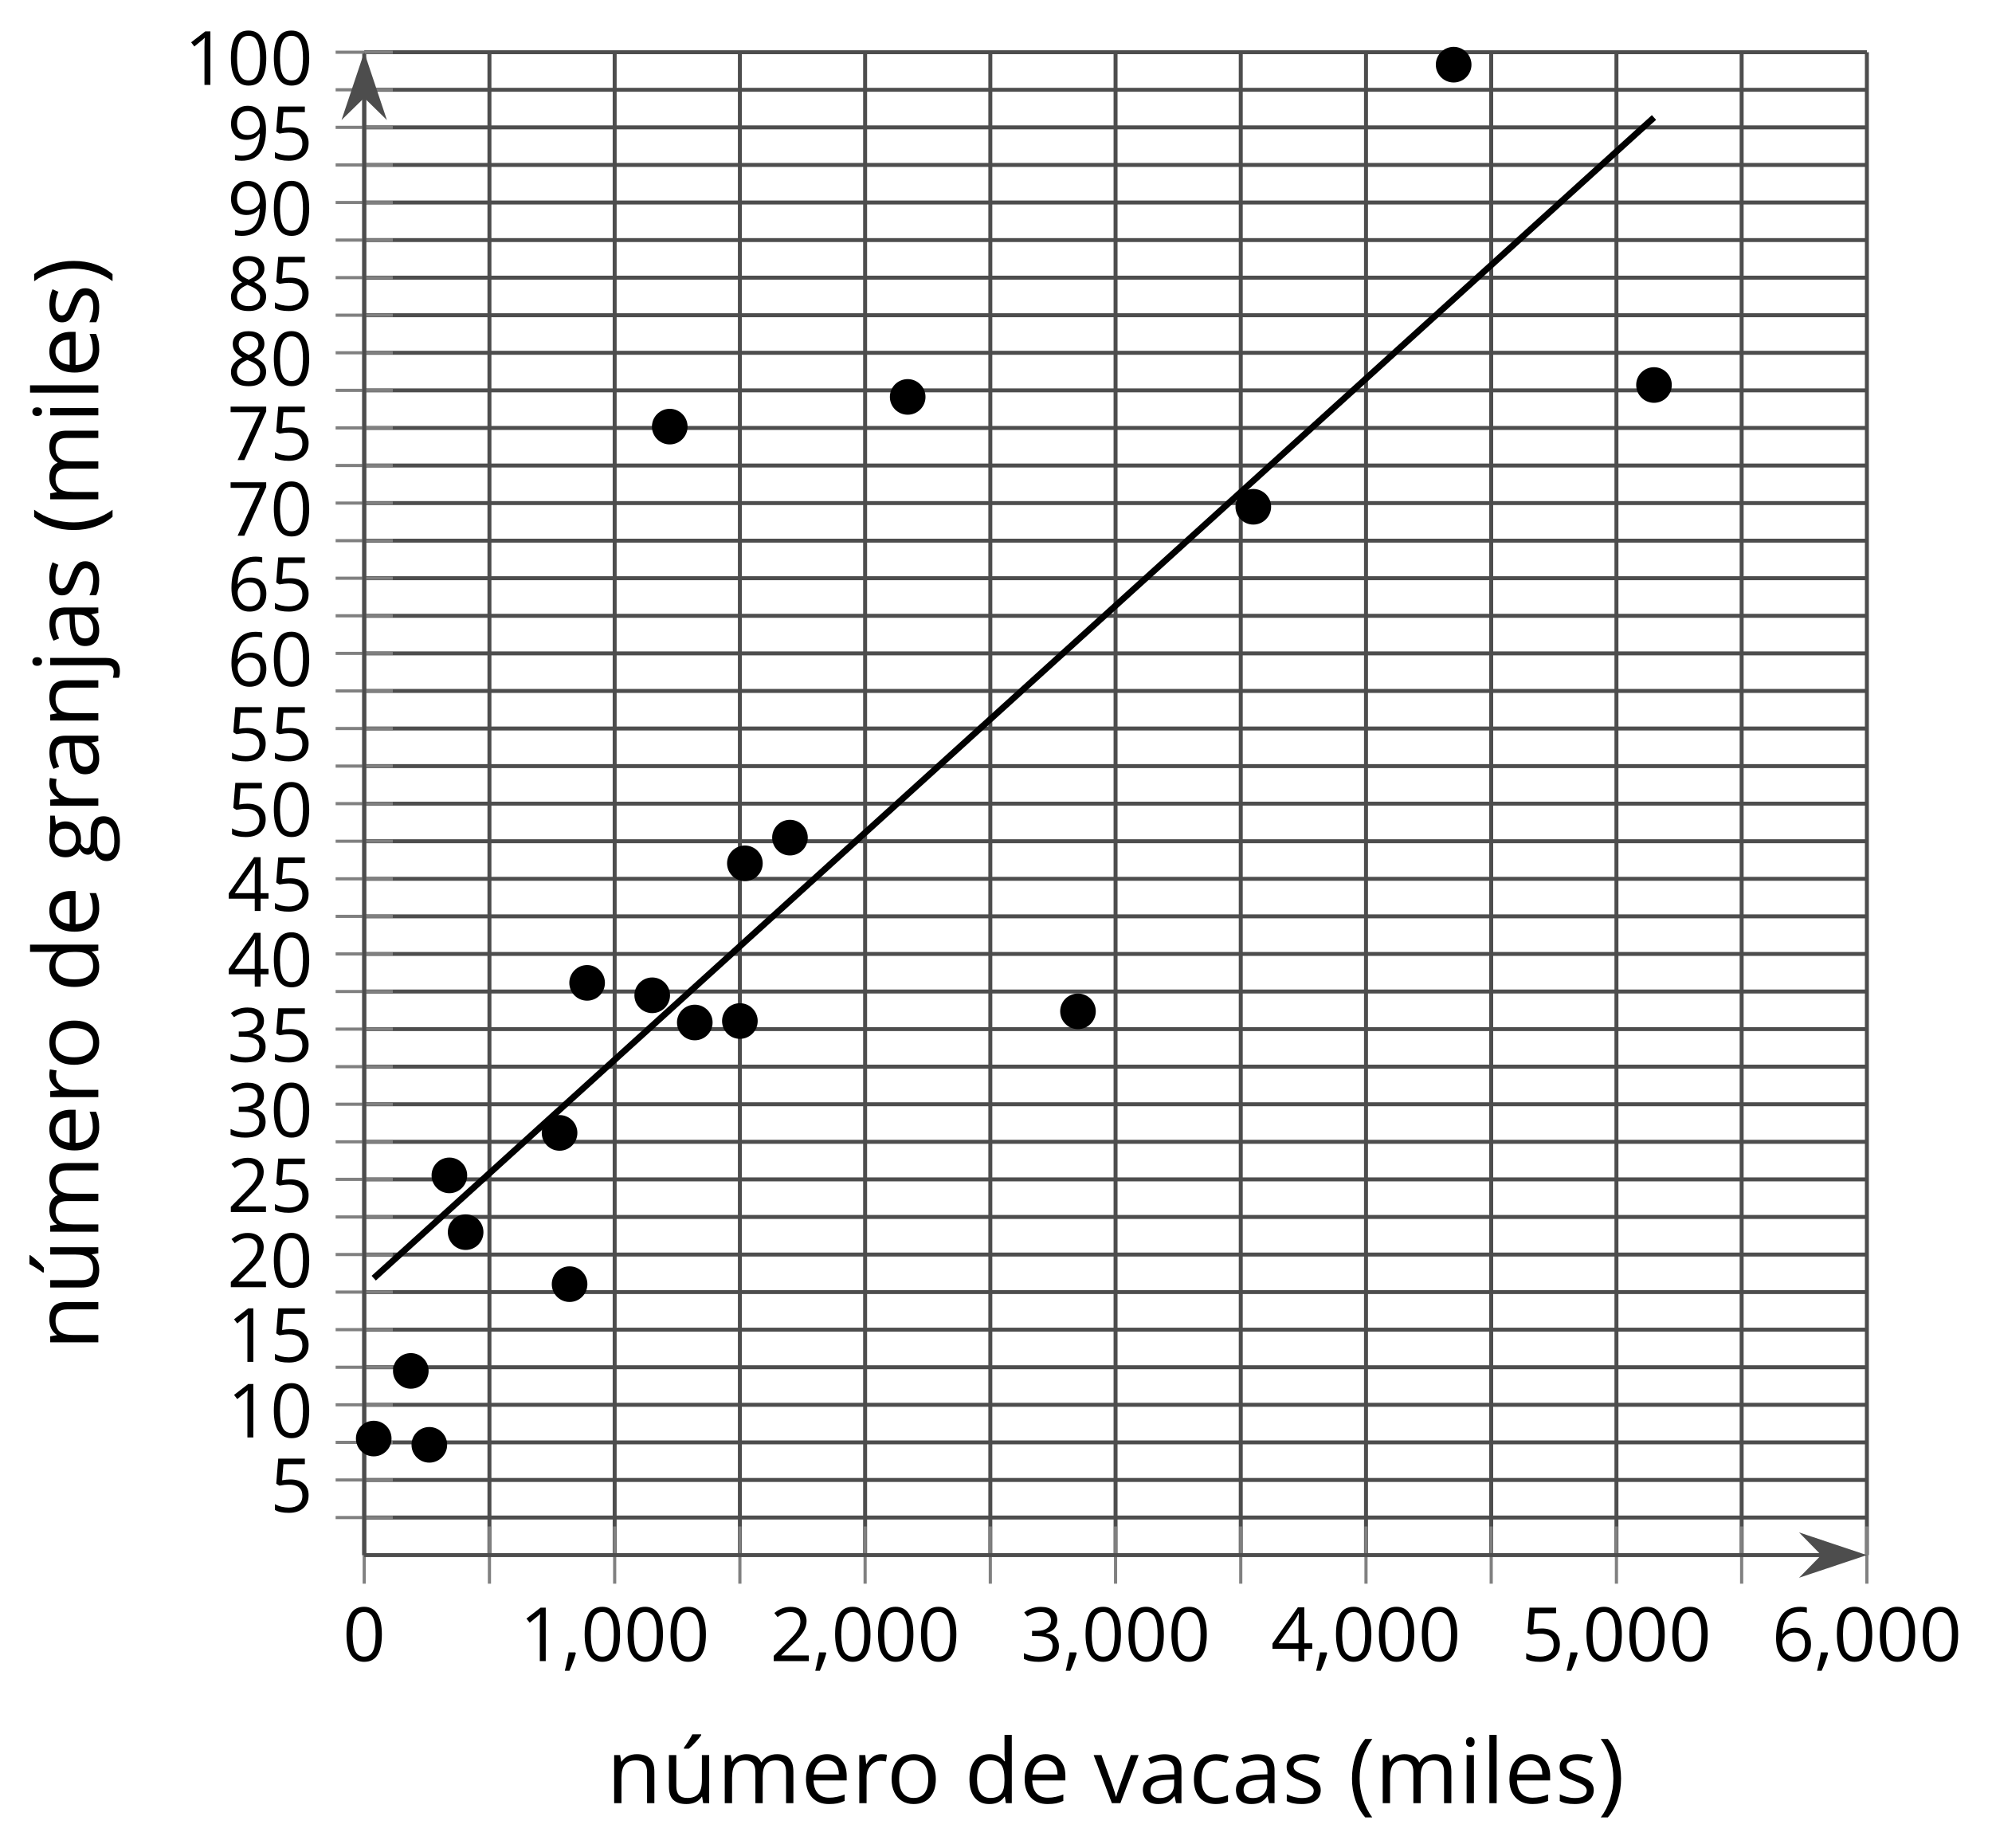 <?xml version='1.0' encoding='UTF-8'?>
<!-- This file was generated by dvisvgm 2.1.3 -->
<svg height='232.593pt' version='1.1' viewBox='-72 -72 250.766 232.593' width='250.766pt' xmlns='http://www.w3.org/2000/svg' xmlns:xlink='http://www.w3.org/1999/xlink'>
<defs>
<path d='M0.378 -2.583C0.378 -1.782 0.497 -1.031 0.732 -0.336S1.312 0.971 1.763 1.492H2.5C2.072 0.912 1.745 0.272 1.519 -0.433S1.179 -1.855 1.179 -2.592C1.179 -3.343 1.289 -4.07 1.51 -4.779C1.736 -5.488 2.067 -6.137 2.509 -6.731H1.763C1.317 -6.197 0.971 -5.576 0.737 -4.866C0.497 -4.157 0.378 -3.398 0.378 -2.583Z' id='g4-8'/>
<path d='M2.413 -2.583C2.413 -3.389 2.293 -4.148 2.058 -4.862C1.823 -5.571 1.478 -6.192 1.027 -6.731H0.281C0.723 -6.137 1.054 -5.488 1.28 -4.779C1.501 -4.07 1.611 -3.343 1.611 -2.592C1.611 -1.855 1.496 -1.133 1.271 -0.433C1.045 0.272 0.718 0.916 0.29 1.492H1.027C1.473 0.976 1.819 0.368 2.053 -0.327C2.293 -1.022 2.413 -1.777 2.413 -2.583Z' id='g4-9'/>
<path d='M1.611 -1.096H0.773C0.732 -0.815 0.663 -0.437 0.562 0.032C0.465 0.502 0.373 0.898 0.29 1.215H0.866C1.027 0.866 1.183 0.488 1.335 0.083C1.487 -0.327 1.602 -0.681 1.68 -0.99L1.611 -1.096Z' id='g4-12'/>
<path d='M4.922 -3.375C4.922 -4.498 4.733 -5.355 4.355 -5.948C3.973 -6.542 3.421 -6.837 2.689 -6.837C1.938 -6.837 1.381 -6.552 1.018 -5.985S0.47 -4.549 0.47 -3.375C0.47 -2.238 0.658 -1.377 1.036 -0.792C1.413 -0.203 1.966 0.092 2.689 0.092C3.444 0.092 4.006 -0.193 4.374 -0.769C4.738 -1.344 4.922 -2.21 4.922 -3.375ZM1.243 -3.375C1.243 -4.355 1.358 -5.064 1.588 -5.506C1.819 -5.953 2.187 -6.174 2.689 -6.174C3.2 -6.174 3.568 -5.948 3.794 -5.497C4.024 -5.051 4.139 -4.342 4.139 -3.375S4.024 -1.699 3.794 -1.243C3.568 -0.792 3.2 -0.566 2.689 -0.566C2.187 -0.566 1.819 -0.792 1.588 -1.234C1.358 -1.685 1.243 -2.394 1.243 -3.375Z' id='g4-16'/>
<path d='M3.292 0V-6.731H2.647L0.866 -5.355L1.271 -4.83C1.92 -5.359 2.288 -5.658 2.366 -5.727S2.518 -5.866 2.583 -5.93C2.56 -5.576 2.546 -5.198 2.546 -4.797V0H3.292Z' id='g4-17'/>
<path d='M4.885 0V-0.709H1.423V-0.746L2.896 -2.187C3.554 -2.827 4.001 -3.352 4.24 -3.771S4.599 -4.609 4.599 -5.037C4.599 -5.585 4.42 -6.018 4.061 -6.344C3.702 -6.667 3.204 -6.828 2.574 -6.828C1.842 -6.828 1.169 -6.57 0.548 -6.054L0.953 -5.534C1.262 -5.778 1.538 -5.944 1.786 -6.036C2.04 -6.128 2.302 -6.174 2.583 -6.174C2.97 -6.174 3.273 -6.068 3.49 -5.856C3.706 -5.649 3.817 -5.364 3.817 -5.005C3.817 -4.751 3.775 -4.512 3.688 -4.291S3.471 -3.844 3.301 -3.61S2.772 -2.988 2.233 -2.44L0.46 -0.658V0H4.885Z' id='g4-18'/>
<path d='M4.632 -5.147C4.632 -5.668 4.452 -6.077 4.088 -6.381C3.725 -6.676 3.218 -6.828 2.564 -6.828C2.164 -6.828 1.786 -6.768 1.427 -6.639C1.064 -6.519 0.746 -6.344 0.47 -6.128L0.856 -5.612C1.192 -5.829 1.487 -5.976 1.75 -6.054S2.288 -6.174 2.583 -6.174C2.97 -6.174 3.278 -6.082 3.499 -5.893C3.729 -5.704 3.84 -5.447 3.84 -5.12C3.84 -4.71 3.688 -4.388 3.379 -4.153C3.071 -3.923 2.657 -3.808 2.132 -3.808H1.459V-3.149H2.122C3.407 -3.149 4.047 -2.739 4.047 -1.925C4.047 -1.013 3.467 -0.557 2.302 -0.557C2.007 -0.557 1.694 -0.594 1.363 -0.672C1.036 -0.746 0.723 -0.856 0.433 -0.999V-0.272C0.714 -0.138 0.999 -0.041 1.298 0.009C1.593 0.064 1.92 0.092 2.274 0.092C3.094 0.092 3.725 -0.083 4.171 -0.424C4.618 -0.769 4.839 -1.266 4.839 -1.906C4.839 -2.353 4.71 -2.716 4.448 -2.993S3.785 -3.439 3.246 -3.508V-3.545C3.688 -3.637 4.029 -3.821 4.273 -4.093C4.512 -4.365 4.632 -4.719 4.632 -5.147Z' id='g4-19'/>
<path d='M5.203 -1.547V-2.242H4.204V-6.768H3.393L0.198 -2.215V-1.547H3.471V0H4.204V-1.547H5.203ZM3.471 -2.242H0.962L3.066 -5.235C3.195 -5.428 3.333 -5.672 3.481 -5.967H3.518C3.485 -5.414 3.471 -4.917 3.471 -4.48V-2.242Z' id='g4-20'/>
<path d='M2.564 -4.111C2.215 -4.111 1.865 -4.075 1.51 -4.006L1.68 -6.027H4.374V-6.731H1.027L0.773 -3.582L1.169 -3.329C1.657 -3.416 2.049 -3.462 2.339 -3.462C3.49 -3.462 4.065 -2.993 4.065 -2.053C4.065 -1.57 3.913 -1.202 3.619 -0.948C3.315 -0.695 2.896 -0.566 2.357 -0.566C2.049 -0.566 1.731 -0.608 1.413 -0.681C1.096 -0.764 0.829 -0.87 0.612 -1.008V-0.272C1.013 -0.028 1.588 0.092 2.348 0.092C3.126 0.092 3.739 -0.106 4.18 -0.502C4.627 -0.898 4.848 -1.446 4.848 -2.141C4.848 -2.753 4.646 -3.232 4.236 -3.582C3.831 -3.936 3.273 -4.111 2.564 -4.111Z' id='g4-21'/>
<path d='M0.539 -2.878C0.539 -1.943 0.741 -1.215 1.151 -0.691C1.561 -0.17 2.113 0.092 2.808 0.092C3.458 0.092 3.978 -0.11 4.355 -0.506C4.742 -0.912 4.931 -1.459 4.931 -2.159C4.931 -2.785 4.756 -3.283 4.411 -3.646C4.061 -4.01 3.582 -4.194 2.979 -4.194C2.247 -4.194 1.713 -3.932 1.377 -3.402H1.321C1.358 -4.365 1.565 -5.074 1.948 -5.525C2.33 -5.971 2.878 -6.197 3.6 -6.197C3.904 -6.197 4.176 -6.16 4.411 -6.082V-6.74C4.213 -6.8 3.936 -6.828 3.591 -6.828C2.583 -6.828 1.823 -6.501 1.308 -5.847C0.797 -5.189 0.539 -4.199 0.539 -2.878ZM2.799 -0.557C2.509 -0.557 2.251 -0.635 2.026 -0.797C1.805 -0.958 1.63 -1.174 1.506 -1.446S1.321 -2.012 1.321 -2.33C1.321 -2.546 1.39 -2.753 1.529 -2.951C1.662 -3.149 1.846 -3.306 2.076 -3.421S2.56 -3.591 2.836 -3.591C3.283 -3.591 3.614 -3.462 3.84 -3.209S4.176 -2.606 4.176 -2.159C4.176 -1.639 4.056 -1.243 3.812 -0.967C3.573 -0.695 3.237 -0.557 2.799 -0.557Z' id='g4-22'/>
<path d='M1.312 0H2.159L4.913 -6.119V-6.731H0.433V-6.027H4.102L1.312 0Z' id='g4-23'/>
<path d='M2.689 -6.828C2.086 -6.828 1.602 -6.685 1.243 -6.39C0.879 -6.105 0.7 -5.714 0.7 -5.226C0.7 -4.88 0.792 -4.572 0.976 -4.291C1.16 -4.015 1.464 -3.757 1.888 -3.518C0.948 -3.089 0.479 -2.486 0.479 -1.717C0.479 -1.142 0.672 -0.695 1.059 -0.378C1.446 -0.064 1.998 0.092 2.716 0.092C3.393 0.092 3.927 -0.074 4.319 -0.405C4.71 -0.741 4.903 -1.188 4.903 -1.745C4.903 -2.122 4.788 -2.454 4.558 -2.744C4.328 -3.029 3.941 -3.301 3.393 -3.564C3.844 -3.789 4.171 -4.038 4.378 -4.309S4.687 -4.885 4.687 -5.216C4.687 -5.718 4.507 -6.114 4.148 -6.4S3.301 -6.828 2.689 -6.828ZM1.234 -1.699C1.234 -2.03 1.335 -2.316 1.542 -2.551C1.75 -2.79 2.081 -3.006 2.537 -3.204C3.131 -2.988 3.55 -2.762 3.789 -2.532C4.029 -2.297 4.148 -2.035 4.148 -1.736C4.148 -1.363 4.019 -1.068 3.766 -0.852S3.154 -0.529 2.698 -0.529C2.233 -0.529 1.874 -0.631 1.621 -0.838C1.363 -1.045 1.234 -1.331 1.234 -1.699ZM2.68 -6.206C3.071 -6.206 3.375 -6.114 3.6 -5.93C3.821 -5.75 3.932 -5.502 3.932 -5.193C3.932 -4.913 3.84 -4.664 3.656 -4.452C3.476 -4.24 3.163 -4.042 2.726 -3.858C2.238 -4.061 1.901 -4.263 1.722 -4.466S1.45 -4.913 1.45 -5.193C1.45 -5.502 1.561 -5.746 1.777 -5.93S2.297 -6.206 2.68 -6.206Z' id='g4-24'/>
<path d='M4.885 -3.858C4.885 -4.471 4.793 -5 4.609 -5.451C4.425 -5.898 4.162 -6.243 3.821 -6.473C3.476 -6.713 3.076 -6.828 2.62 -6.828C1.98 -6.828 1.469 -6.625 1.077 -6.22C0.681 -5.815 0.488 -5.262 0.488 -4.563C0.488 -3.923 0.663 -3.425 1.013 -3.071S1.837 -2.537 2.431 -2.537C2.781 -2.537 3.094 -2.606 3.375 -2.735C3.656 -2.873 3.877 -3.066 4.047 -3.32H4.102C4.07 -2.376 3.863 -1.68 3.49 -1.225C3.112 -0.764 2.555 -0.539 1.819 -0.539C1.506 -0.539 1.225 -0.58 0.981 -0.658V0C1.188 0.06 1.473 0.092 1.828 0.092C3.867 0.092 4.885 -1.225 4.885 -3.858ZM2.62 -6.174C2.91 -6.174 3.168 -6.096 3.398 -5.939C3.619 -5.783 3.798 -5.566 3.923 -5.295S4.111 -4.724 4.111 -4.401C4.111 -4.185 4.042 -3.983 3.909 -3.785S3.591 -3.435 3.352 -3.32C3.122 -3.204 2.864 -3.149 2.583 -3.149C2.132 -3.149 1.796 -3.278 1.575 -3.527C1.354 -3.785 1.243 -4.13 1.243 -4.572C1.243 -5.074 1.363 -5.47 1.602 -5.75S2.182 -6.174 2.62 -6.174Z' id='g4-25'/>
<path d='M3.913 0H4.48V-3.444C4.48 -4.033 4.337 -4.461 4.042 -4.728C3.757 -4.995 3.31 -5.129 2.707 -5.129C2.408 -5.129 2.113 -5.092 1.814 -5.014C1.519 -4.936 1.248 -4.83 0.999 -4.696L1.234 -4.111C1.763 -4.369 2.242 -4.498 2.661 -4.498C3.034 -4.498 3.306 -4.401 3.481 -4.217C3.646 -4.024 3.734 -3.734 3.734 -3.338V-3.025L2.878 -2.997C1.248 -2.947 0.433 -2.413 0.433 -1.395C0.433 -0.921 0.576 -0.552 0.856 -0.295C1.142 -0.037 1.533 0.092 2.035 0.092C2.408 0.092 2.721 0.037 2.974 -0.074C3.223 -0.189 3.471 -0.401 3.725 -0.718H3.762L3.913 0ZM2.187 -0.539C1.888 -0.539 1.653 -0.612 1.483 -0.755C1.317 -0.898 1.234 -1.11 1.234 -1.386C1.234 -1.74 1.367 -1.998 1.639 -2.164C1.906 -2.334 2.343 -2.426 2.951 -2.449L3.715 -2.482V-2.026C3.715 -1.556 3.582 -1.192 3.306 -0.93C3.039 -0.668 2.661 -0.539 2.187 -0.539Z' id='g4-65'/>
<path d='M2.827 0.092C3.338 0.092 3.766 0.005 4.102 -0.17V-0.847C3.66 -0.668 3.227 -0.576 2.808 -0.576C2.316 -0.576 1.948 -0.741 1.694 -1.073C1.446 -1.404 1.321 -1.878 1.321 -2.5C1.321 -3.808 1.832 -4.461 2.859 -4.461C3.011 -4.461 3.191 -4.438 3.389 -4.392C3.587 -4.351 3.771 -4.296 3.941 -4.227L4.176 -4.876C4.038 -4.945 3.849 -5.009 3.605 -5.06S3.122 -5.138 2.878 -5.138C2.127 -5.138 1.547 -4.908 1.142 -4.448C0.732 -3.987 0.529 -3.333 0.529 -2.491C0.529 -1.667 0.727 -1.031 1.133 -0.58C1.529 -0.134 2.095 0.092 2.827 0.092Z' id='g4-67'/>
<path d='M4.245 -0.677L4.346 0H4.968V-7.164H4.204V-5.111L4.222 -4.756L4.254 -4.392H4.194C3.831 -4.89 3.306 -5.138 2.62 -5.138C1.961 -5.138 1.45 -4.908 1.082 -4.448S0.529 -3.343 0.529 -2.509S0.714 -1.036 1.077 -0.585C1.446 -0.134 1.961 0.092 2.62 0.092C3.324 0.092 3.849 -0.166 4.204 -0.677H4.245ZM2.716 -0.548C2.261 -0.548 1.911 -0.714 1.676 -1.041S1.321 -1.855 1.321 -2.5C1.321 -3.135 1.441 -3.628 1.676 -3.978C1.915 -4.323 2.261 -4.498 2.707 -4.498C3.227 -4.498 3.61 -4.346 3.849 -4.042C4.084 -3.734 4.204 -3.223 4.204 -2.509V-2.348C4.204 -1.717 4.088 -1.257 3.849 -0.976C3.619 -0.691 3.237 -0.548 2.716 -0.548Z' id='g4-68'/>
<path d='M2.942 0.092C3.283 0.092 3.573 0.064 3.812 0.018C4.056 -0.037 4.309 -0.12 4.581 -0.235V-0.916C4.052 -0.691 3.513 -0.576 2.97 -0.576C2.454 -0.576 2.053 -0.727 1.768 -1.036C1.487 -1.344 1.335 -1.791 1.321 -2.385H4.797V-2.868C4.797 -3.55 4.613 -4.098 4.245 -4.512C3.877 -4.931 3.375 -5.138 2.744 -5.138C2.067 -5.138 1.533 -4.899 1.133 -4.42C0.727 -3.941 0.529 -3.297 0.529 -2.482C0.529 -1.676 0.746 -1.045 1.179 -0.589C1.607 -0.134 2.196 0.092 2.942 0.092ZM2.735 -4.498C3.135 -4.498 3.439 -4.369 3.656 -4.116C3.872 -3.858 3.978 -3.49 3.978 -3.006H1.34C1.381 -3.471 1.524 -3.84 1.768 -4.102C2.007 -4.365 2.33 -4.498 2.735 -4.498Z' id='g4-69'/>
<path d='M4.94 -5.046H3.195C2.983 -5.106 2.744 -5.138 2.482 -5.138C1.874 -5.138 1.404 -4.991 1.073 -4.687C0.741 -4.392 0.576 -3.964 0.576 -3.412C0.576 -3.08 0.658 -2.785 0.82 -2.528C0.985 -2.27 1.197 -2.086 1.459 -1.98C1.248 -1.851 1.091 -1.717 0.994 -1.579S0.847 -1.28 0.847 -1.096C0.847 -0.935 0.893 -0.792 0.976 -0.668C1.068 -0.543 1.174 -0.456 1.303 -0.396C0.948 -0.318 0.672 -0.166 0.474 0.06S0.18 0.548 0.18 0.856C0.18 1.303 0.359 1.653 0.718 1.897C1.073 2.141 1.584 2.265 2.242 2.265C3.103 2.265 3.757 2.118 4.204 1.823C4.65 1.533 4.876 1.105 4.876 0.548C4.876 0.11 4.728 -0.226 4.438 -0.456C4.144 -0.686 3.725 -0.801 3.177 -0.801H2.284C2.007 -0.801 1.814 -0.833 1.699 -0.902C1.584 -0.967 1.529 -1.068 1.529 -1.206C1.529 -1.469 1.69 -1.685 2.017 -1.855C2.15 -1.832 2.288 -1.819 2.44 -1.819C3.029 -1.819 3.494 -1.966 3.831 -2.261S4.337 -2.951 4.337 -3.444C4.337 -3.66 4.305 -3.858 4.236 -4.033C4.167 -4.204 4.093 -4.346 4.006 -4.452L4.94 -4.563V-5.046ZM0.916 0.847C0.916 0.539 1.013 0.299 1.206 0.134S1.671 -0.115 2.017 -0.115H2.933C3.398 -0.115 3.715 -0.064 3.886 0.046C4.056 0.147 4.139 0.341 4.139 0.612C4.139 0.939 3.987 1.202 3.674 1.39C3.37 1.584 2.891 1.68 2.251 1.68C1.823 1.68 1.492 1.611 1.262 1.469S0.916 1.119 0.916 0.847ZM1.331 -3.43C1.331 -3.812 1.427 -4.098 1.621 -4.291S2.09 -4.581 2.449 -4.581C3.204 -4.581 3.582 -4.204 3.582 -3.444C3.582 -2.721 3.209 -2.357 2.463 -2.357C2.109 -2.357 1.828 -2.449 1.63 -2.629S1.331 -3.076 1.331 -3.43Z' id='g4-71'/>
<path d='M1.575 0V-5.046H0.81V0H1.575ZM0.746 -6.413C0.746 -6.243 0.787 -6.114 0.875 -6.031C0.962 -5.944 1.068 -5.902 1.197 -5.902C1.321 -5.902 1.427 -5.944 1.515 -6.031C1.602 -6.114 1.648 -6.243 1.648 -6.413S1.602 -6.713 1.515 -6.796S1.321 -6.92 1.197 -6.92C1.068 -6.92 0.962 -6.878 0.875 -6.796C0.787 -6.717 0.746 -6.588 0.746 -6.413Z' id='g4-73'/>
<path d='M0.198 2.265C1.114 2.265 1.575 1.768 1.575 0.773V-5.046H0.81V0.829C0.81 1.096 0.755 1.294 0.645 1.427C0.529 1.556 0.355 1.621 0.115 1.621C-0.092 1.621 -0.299 1.588 -0.511 1.529V2.15C-0.331 2.228 -0.092 2.265 0.198 2.265ZM0.746 -6.413C0.746 -6.243 0.787 -6.114 0.875 -6.031C0.962 -5.944 1.068 -5.902 1.197 -5.902C1.321 -5.902 1.427 -5.944 1.515 -6.031C1.602 -6.114 1.648 -6.243 1.648 -6.413S1.602 -6.713 1.515 -6.796S1.321 -6.92 1.197 -6.92C1.068 -6.92 0.962 -6.878 0.875 -6.796C0.787 -6.717 0.746 -6.588 0.746 -6.413Z' id='g4-74'/>
<path d='M1.575 0V-7.164H0.81V0H1.575Z' id='g4-76'/>
<path d='M7.242 0H8.006V-3.292C8.006 -3.936 7.864 -4.406 7.578 -4.696C7.297 -4.991 6.869 -5.138 6.298 -5.138C5.935 -5.138 5.608 -5.06 5.322 -4.908S4.82 -4.544 4.669 -4.282H4.632C4.388 -4.853 3.872 -5.138 3.085 -5.138C2.758 -5.138 2.468 -5.069 2.201 -4.931C1.943 -4.793 1.736 -4.599 1.593 -4.355H1.556L1.432 -5.046H0.81V0H1.575V-2.647C1.575 -3.301 1.685 -3.771 1.906 -4.061C2.132 -4.346 2.482 -4.489 2.96 -4.489C3.324 -4.489 3.596 -4.388 3.766 -4.19C3.936 -3.987 4.024 -3.683 4.024 -3.283V0H4.788V-2.818C4.788 -3.384 4.903 -3.808 5.129 -4.079S5.709 -4.489 6.183 -4.489C6.547 -4.489 6.814 -4.388 6.984 -4.19C7.155 -3.987 7.242 -3.683 7.242 -3.283V0Z' id='g4-77'/>
<path d='M4.263 0H5.028V-3.292C5.028 -3.936 4.876 -4.406 4.567 -4.696C4.259 -4.991 3.803 -5.138 3.195 -5.138C2.85 -5.138 2.532 -5.069 2.251 -4.936C1.971 -4.797 1.75 -4.604 1.593 -4.355H1.556L1.432 -5.046H0.81V0H1.575V-2.647C1.575 -3.306 1.699 -3.775 1.943 -4.061S2.574 -4.489 3.103 -4.489C3.504 -4.489 3.794 -4.388 3.983 -4.185S4.263 -3.674 4.263 -3.264V0Z' id='g4-78'/>
<path d='M5.166 -2.528C5.166 -3.329 4.959 -3.964 4.54 -4.434C4.125 -4.903 3.564 -5.138 2.859 -5.138C2.127 -5.138 1.556 -4.908 1.146 -4.448C0.737 -3.992 0.529 -3.352 0.529 -2.528C0.529 -1.998 0.626 -1.533 0.815 -1.137S1.275 -0.437 1.625 -0.226S2.376 0.092 2.827 0.092C3.559 0.092 4.13 -0.138 4.544 -0.599C4.959 -1.064 5.166 -1.704 5.166 -2.528ZM1.321 -2.528C1.321 -3.177 1.45 -3.669 1.704 -3.996S2.334 -4.489 2.836 -4.489C3.343 -4.489 3.725 -4.323 3.987 -3.987C4.245 -3.656 4.374 -3.168 4.374 -2.528C4.374 -1.878 4.245 -1.39 3.987 -1.05C3.725 -0.718 3.347 -0.548 2.845 -0.548S1.966 -0.718 1.708 -1.054S1.321 -1.883 1.321 -2.528Z' id='g4-79'/>
<path d='M3.112 -5.138C2.795 -5.138 2.505 -5.051 2.242 -4.871S1.754 -4.438 1.565 -4.111H1.529L1.441 -5.046H0.81V0H1.575V-2.707C1.575 -3.2 1.722 -3.614 2.007 -3.946C2.302 -4.277 2.647 -4.443 3.057 -4.443C3.218 -4.443 3.402 -4.42 3.61 -4.374L3.715 -5.083C3.536 -5.12 3.338 -5.138 3.112 -5.138Z' id='g4-82'/>
<path d='M4.065 -1.377C4.065 -1.713 3.959 -1.989 3.748 -2.21C3.541 -2.431 3.135 -2.652 2.537 -2.868C2.099 -3.029 1.805 -3.154 1.653 -3.241S1.39 -3.416 1.317 -3.513C1.252 -3.61 1.215 -3.725 1.215 -3.858C1.215 -4.056 1.308 -4.213 1.492 -4.328S1.948 -4.498 2.311 -4.498C2.721 -4.498 3.181 -4.392 3.688 -4.185L3.959 -4.807C3.439 -5.028 2.91 -5.138 2.366 -5.138C1.782 -5.138 1.326 -5.018 0.99 -4.779C0.654 -4.544 0.488 -4.217 0.488 -3.808C0.488 -3.577 0.534 -3.379 0.635 -3.214C0.727 -3.048 0.875 -2.901 1.077 -2.772C1.271 -2.638 1.607 -2.486 2.076 -2.311C2.569 -2.122 2.901 -1.957 3.076 -1.814C3.241 -1.676 3.329 -1.51 3.329 -1.312C3.329 -1.05 3.223 -0.856 3.006 -0.727C2.79 -0.603 2.486 -0.539 2.086 -0.539C1.828 -0.539 1.561 -0.576 1.28 -0.645C1.004 -0.714 0.746 -0.81 0.502 -0.935V-0.226C0.875 -0.014 1.4 0.092 2.067 0.092C2.698 0.092 3.191 -0.037 3.541 -0.29S4.065 -0.907 4.065 -1.377Z' id='g4-83'/>
<path d='M1.915 0H2.808L4.724 -5.046H3.904C3.278 -3.329 2.873 -2.215 2.698 -1.704C2.514 -1.188 2.408 -0.852 2.376 -0.691H2.339C2.297 -0.898 2.15 -1.354 1.906 -2.053L0.82 -5.046H0L1.915 0Z' id='g4-86'/>
<path d='M1.529 -5.046H0.755V-1.745C0.755 -1.105 0.907 -0.635 1.215 -0.345C1.519 -0.055 1.98 0.092 2.592 0.092C2.947 0.092 3.264 0.028 3.545 -0.106C3.821 -0.239 4.038 -0.428 4.194 -0.677H4.236L4.346 0H4.977V-5.046H4.213V-2.394C4.213 -1.74 4.088 -1.271 3.849 -0.981C3.6 -0.691 3.218 -0.548 2.689 -0.548C2.288 -0.548 1.998 -0.649 1.809 -0.852S1.529 -1.363 1.529 -1.773V-5.046ZM2.33 -5.829V-5.714H2.841C3.039 -5.875 3.269 -6.1 3.536 -6.39S4.006 -6.929 4.139 -7.127V-7.224H3.209C3.112 -7.026 2.979 -6.791 2.804 -6.519C2.638 -6.248 2.477 -6.018 2.33 -5.829Z' id='g4-185'/>
<use id='g6-8' transform='scale(1.2)' xlink:href='#g4-8'/>
<use id='g6-9' transform='scale(1.2)' xlink:href='#g4-9'/>
<use id='g6-65' transform='scale(1.2)' xlink:href='#g4-65'/>
<use id='g6-67' transform='scale(1.2)' xlink:href='#g4-67'/>
<use id='g6-68' transform='scale(1.2)' xlink:href='#g4-68'/>
<use id='g6-69' transform='scale(1.2)' xlink:href='#g4-69'/>
<use id='g6-71' transform='scale(1.2)' xlink:href='#g4-71'/>
<use id='g6-73' transform='scale(1.2)' xlink:href='#g4-73'/>
<use id='g6-74' transform='scale(1.2)' xlink:href='#g4-74'/>
<use id='g6-76' transform='scale(1.2)' xlink:href='#g4-76'/>
<use id='g6-77' transform='scale(1.2)' xlink:href='#g4-77'/>
<use id='g6-78' transform='scale(1.2)' xlink:href='#g4-78'/>
<use id='g6-79' transform='scale(1.2)' xlink:href='#g4-79'/>
<use id='g6-82' transform='scale(1.2)' xlink:href='#g4-82'/>
<use id='g6-83' transform='scale(1.2)' xlink:href='#g4-83'/>
<use id='g6-86' transform='scale(1.2)' xlink:href='#g4-86'/>
<use id='g6-185' transform='scale(1.2)' xlink:href='#g4-185'/>
</defs>
<g id='page1'>
<path d='M-10.387 123.742V-65.426M21.141 123.742V-65.426M52.668 123.742V-65.426M84.195 123.742V-65.426M115.723 123.742V-65.426M147.25 123.742V-65.426' fill='none' stroke='#4d4d4d' stroke-linejoin='bevel' stroke-miterlimit='10.037' stroke-width='0.5'/>
<path d='M-26.148 123.742V-65.426M5.379 123.742V-65.426M36.906 123.742V-65.426M68.434 123.742V-65.426M99.961 123.742V-65.426M131.488 123.742V-65.426M163.016 123.742V-65.426' fill='none' stroke='#4d4d4d' stroke-linejoin='bevel' stroke-miterlimit='10.037' stroke-width='0.5'/>
<path d='M-26.148 119.016H163.016M-26.148 109.555H163.016M-26.148 100.098H163.016M-26.148 90.637H163.016M-26.148 81.18H163.016M-26.148 71.723H163.016M-26.148 62.262H163.016M-26.148 52.805H163.016M-26.148 43.344H163.016M-26.148 33.887H163.016M-26.148 24.43H163.016M-26.148 14.969H163.016M-26.148 5.512H163.016M-26.148 -3.945H163.016M-26.148 -13.406H163.016M-26.148 -22.863H163.016M-26.148 -32.324H163.016M-26.148 -41.781H163.016M-26.148 -51.238H163.016M-26.148 -60.699H163.016' fill='none' stroke='#4d4d4d' stroke-linejoin='bevel' stroke-miterlimit='10.037' stroke-width='0.5'/>
<path d='M-26.148 114.285H163.016M-26.148 104.824H163.016M-26.148 95.367H163.016M-26.148 85.91H163.016M-26.148 76.449H163.016M-26.148 66.992H163.016M-26.148 57.535H163.016M-26.148 48.074H163.016M-26.148 38.617H163.016M-26.148 29.156H163.016M-26.148 19.699H163.016M-26.148 10.242H163.016M-26.148 0.781H163.016M-26.148 -8.676H163.016M-26.148 -18.133H163.016M-26.148 -27.594H163.016M-26.148 -37.051H163.016M-26.148 -46.512H163.016M-26.148 -55.969H163.016M-26.148 -65.426H163.016' fill='none' stroke='#4d4d4d' stroke-linejoin='bevel' stroke-miterlimit='10.037' stroke-width='0.5'/>
<path d='M-10.387 127.344V120.141M21.141 127.344V120.141M52.668 127.344V120.141M84.195 127.344V120.141M115.723 127.344V120.141M147.25 127.344V120.141' fill='none' stroke='#808080' stroke-linejoin='bevel' stroke-miterlimit='10.037' stroke-width='0.4'/>
<path d='M-26.148 127.344V120.141M5.379 127.344V120.141M36.906 127.344V120.141M68.434 127.344V120.141M99.961 127.344V120.141M131.488 127.344V120.141M163.016 127.344V120.141' fill='none' stroke='#808080' stroke-linejoin='bevel' stroke-miterlimit='10.037' stroke-width='0.4'/>
<path d='M-29.75 119.016H-22.551M-29.75 109.555H-22.551M-29.75 100.098H-22.551M-29.75 90.637H-22.551M-29.75 81.18H-22.551M-29.75 71.723H-22.551M-29.75 62.262H-22.551M-29.75 52.805H-22.551M-29.75 43.344H-22.551M-29.75 33.887H-22.551M-29.75 24.43H-22.551M-29.75 14.969H-22.551M-29.75 5.512H-22.551M-29.75 -3.945H-22.551M-29.75 -13.406H-22.551M-29.75 -22.863H-22.551M-29.75 -32.324H-22.551M-29.75 -41.781H-22.551M-29.75 -51.238H-22.551M-29.75 -60.699H-22.551' fill='none' stroke='#808080' stroke-linejoin='bevel' stroke-miterlimit='10.037' stroke-width='0.4'/>
<path d='M-29.75 114.285H-22.551M-29.75 104.824H-22.551M-29.75 95.367H-22.551M-29.75 85.91H-22.551M-29.75 76.449H-22.551M-29.75 66.992H-22.551M-29.75 57.535H-22.551M-29.75 48.074H-22.551M-29.75 38.617H-22.551M-29.75 29.156H-22.551M-29.75 19.699H-22.551M-29.75 10.242H-22.551M-29.75 0.781H-22.551M-29.75 -8.676H-22.551M-29.75 -18.133H-22.551M-29.75 -27.594H-22.551M-29.75 -37.051H-22.551M-29.75 -46.512H-22.551M-29.75 -55.969H-22.551M-29.75 -65.426H-22.551' fill='none' stroke='#808080' stroke-linejoin='bevel' stroke-miterlimit='10.037' stroke-width='0.4'/>
<path d='M-26.148 123.742H157.496' fill='none' stroke='#4d4d4d' stroke-linejoin='bevel' stroke-miterlimit='10.037' stroke-width='0.5'/>
<path d='M162.226 123.742L155.379 121.453L157.621 123.742L155.379 126.031Z' fill='#4d4d4d'/>
<path d='M162.226 123.742L155.379 121.453L157.621 123.742L155.379 126.031Z' fill='none' stroke='#4d4d4d' stroke-miterlimit='10.037' stroke-width='0.5'/>
<path d='M-26.148 123.742V-59.91' fill='none' stroke='#4d4d4d' stroke-linejoin='bevel' stroke-miterlimit='10.037' stroke-width='0.5'/>
<path d='M-26.148 -64.641L-28.441 -57.793L-26.148 -60.035L-23.859 -57.793Z' fill='#4d4d4d'/>
<path d='M-26.148 -64.641L-28.441 -57.793L-26.148 -60.035L-23.859 -57.793Z' fill='none' stroke='#4d4d4d' stroke-miterlimit='10.037' stroke-width='0.5'/>
<g transform='matrix(1 0 0 1 -48.553 50.194)'>
<use x='19.701' xlink:href='#g4-16' y='86.893'/>
</g>
<g transform='matrix(1 0 0 1 -26.292 50.194)'>
<use x='19.701' xlink:href='#g4-17' y='86.893'/>
<use x='25.105' xlink:href='#g4-12' y='86.893'/>
<use x='27.424' xlink:href='#g4-16' y='86.893'/>
<use x='32.828' xlink:href='#g4-16' y='86.893'/>
<use x='38.233' xlink:href='#g4-16' y='86.893'/>
</g>
<g transform='matrix(1 0 0 1 5.236 50.194)'>
<use x='19.701' xlink:href='#g4-18' y='86.893'/>
<use x='25.105' xlink:href='#g4-12' y='86.893'/>
<use x='27.424' xlink:href='#g4-16' y='86.893'/>
<use x='32.828' xlink:href='#g4-16' y='86.893'/>
<use x='38.233' xlink:href='#g4-16' y='86.893'/>
</g>
<g transform='matrix(1 0 0 1 36.763 50.194)'>
<use x='19.701' xlink:href='#g4-19' y='86.893'/>
<use x='25.105' xlink:href='#g4-12' y='86.893'/>
<use x='27.424' xlink:href='#g4-16' y='86.893'/>
<use x='32.828' xlink:href='#g4-16' y='86.893'/>
<use x='38.233' xlink:href='#g4-16' y='86.893'/>
</g>
<g transform='matrix(1 0 0 1 68.29 50.194)'>
<use x='19.701' xlink:href='#g4-20' y='86.893'/>
<use x='25.105' xlink:href='#g4-12' y='86.893'/>
<use x='27.424' xlink:href='#g4-16' y='86.893'/>
<use x='32.828' xlink:href='#g4-16' y='86.893'/>
<use x='38.233' xlink:href='#g4-16' y='86.893'/>
</g>
<g transform='matrix(1 0 0 1 99.818 50.194)'>
<use x='19.701' xlink:href='#g4-21' y='86.893'/>
<use x='25.105' xlink:href='#g4-12' y='86.893'/>
<use x='27.424' xlink:href='#g4-16' y='86.893'/>
<use x='32.828' xlink:href='#g4-16' y='86.893'/>
<use x='38.233' xlink:href='#g4-16' y='86.893'/>
</g>
<g transform='matrix(1 0 0 1 131.345 50.194)'>
<use x='19.701' xlink:href='#g4-22' y='86.893'/>
<use x='25.105' xlink:href='#g4-12' y='86.893'/>
<use x='27.424' xlink:href='#g4-16' y='86.893'/>
<use x='32.828' xlink:href='#g4-16' y='86.893'/>
<use x='38.233' xlink:href='#g4-16' y='86.893'/>
</g>
<g transform='matrix(1 0 0 1 -57.699 31.438)'>
<use x='19.701' xlink:href='#g4-21' y='86.893'/>
</g>
<g transform='matrix(1 0 0 1 -63.103 22.043)'>
<use x='19.701' xlink:href='#g4-17' y='86.893'/>
<use x='25.105' xlink:href='#g4-16' y='86.893'/>
</g>
<g transform='matrix(1 0 0 1 -63.103 12.521)'>
<use x='19.701' xlink:href='#g4-17' y='86.893'/>
<use x='25.105' xlink:href='#g4-21' y='86.893'/>
</g>
<g transform='matrix(1 0 0 1 -63.103 3.127)'>
<use x='19.701' xlink:href='#g4-18' y='86.893'/>
<use x='25.105' xlink:href='#g4-16' y='86.893'/>
</g>
<g transform='matrix(1 0 0 1 -63.103 -6.332)'>
<use x='19.701' xlink:href='#g4-18' y='86.893'/>
<use x='25.105' xlink:href='#g4-21' y='86.893'/>
</g>
<g transform='matrix(1 0 0 1 -63.103 -15.79)'>
<use x='19.701' xlink:href='#g4-19' y='86.893'/>
<use x='25.105' xlink:href='#g4-16' y='86.893'/>
</g>
<g transform='matrix(1 0 0 1 -63.103 -25.249)'>
<use x='19.701' xlink:href='#g4-19' y='86.893'/>
<use x='25.105' xlink:href='#g4-21' y='86.893'/>
</g>
<g transform='matrix(1 0 0 1 -63.103 -34.708)'>
<use x='19.701' xlink:href='#g4-20' y='86.893'/>
<use x='25.105' xlink:href='#g4-16' y='86.893'/>
</g>
<g transform='matrix(1 0 0 1 -63.103 -44.23)'>
<use x='19.701' xlink:href='#g4-20' y='86.893'/>
<use x='25.105' xlink:href='#g4-21' y='86.893'/>
</g>
<g transform='matrix(1 0 0 1 -63.103 -53.624)'>
<use x='19.701' xlink:href='#g4-21' y='86.893'/>
<use x='25.105' xlink:href='#g4-16' y='86.893'/>
</g>
<g transform='matrix(1 0 0 1 -63.103 -63.147)'>
<use x='19.701' xlink:href='#g4-21' y='86.893'/>
<use x='25.105' xlink:href='#g4-21' y='86.893'/>
</g>
<g transform='matrix(1 0 0 1 -63.103 -72.541)'>
<use x='19.701' xlink:href='#g4-22' y='86.893'/>
<use x='25.105' xlink:href='#g4-16' y='86.893'/>
</g>
<g transform='matrix(1 0 0 1 -63.103 -82)'>
<use x='19.701' xlink:href='#g4-22' y='86.893'/>
<use x='25.105' xlink:href='#g4-21' y='86.893'/>
</g>
<g transform='matrix(1 0 0 1 -63.103 -91.459)'>
<use x='19.701' xlink:href='#g4-23' y='86.893'/>
<use x='25.105' xlink:href='#g4-16' y='86.893'/>
</g>
<g transform='matrix(1 0 0 1 -63.103 -100.981)'>
<use x='19.701' xlink:href='#g4-23' y='86.893'/>
<use x='25.105' xlink:href='#g4-21' y='86.893'/>
</g>
<g transform='matrix(1 0 0 1 -63.103 -110.376)'>
<use x='19.701' xlink:href='#g4-24' y='86.893'/>
<use x='25.105' xlink:href='#g4-16' y='86.893'/>
</g>
<g transform='matrix(1 0 0 1 -63.103 -119.834)'>
<use x='19.701' xlink:href='#g4-24' y='86.893'/>
<use x='25.105' xlink:href='#g4-21' y='86.893'/>
</g>
<g transform='matrix(1 0 0 1 -63.103 -129.293)'>
<use x='19.701' xlink:href='#g4-25' y='86.893'/>
<use x='25.105' xlink:href='#g4-16' y='86.893'/>
</g>
<g transform='matrix(1 0 0 1 -63.103 -138.751)'>
<use x='19.701' xlink:href='#g4-25' y='86.893'/>
<use x='25.105' xlink:href='#g4-21' y='86.893'/>
</g>
<g transform='matrix(1 0 0 1 -68.507 -148.21)'>
<use x='19.701' xlink:href='#g4-17' y='86.893'/>
<use x='25.105' xlink:href='#g4-16' y='86.893'/>
<use x='30.51' xlink:href='#g4-16' y='86.893'/>
</g>
<path d='M136.215 -57.211L63.703 8.523L27.445 41.387L12.312 55.105L42.266 27.957L-1.559 67.683L-20.285 84.66L-24.953 88.887L1.91 64.539L110.996 -34.348L21.141 47.105L15.465 52.25L-15.43 80.258L-0.297 66.539L-17.953 82.543L21.773 46.531L10.105 57.109L-13.383 78.398L85.773 -11.484' fill='none' stroke='#000000' stroke-linejoin='bevel' stroke-miterlimit='10.037' stroke-width='0.8'/>
<path d='M138.207 -23.539C138.207 -24.641 137.316 -25.531 136.215 -25.531C135.117 -25.531 134.223 -24.641 134.223 -23.539C134.223 -22.438 135.117 -21.547 136.215 -21.547C137.316 -21.547 138.207 -22.438 138.207 -23.539Z'/>
<path d='M138.207 -23.539C138.207 -24.641 137.316 -25.531 136.215 -25.531C135.117 -25.531 134.223 -24.641 134.223 -23.539C134.223 -22.438 135.117 -21.547 136.215 -21.547C137.316 -21.547 138.207 -22.438 138.207 -23.539Z' fill='none' stroke='#000000' stroke-linejoin='bevel' stroke-miterlimit='10.037' stroke-width='0.5'/>
<path d='M65.695 55.301C65.695 54.199 64.805 53.309 63.703 53.309C62.602 53.309 61.711 54.199 61.711 55.301C61.711 56.402 62.602 57.293 63.703 57.293C64.805 57.293 65.695 56.402 65.695 55.301Z'/>
<path d='M65.695 55.301C65.695 54.199 64.805 53.309 63.703 53.309C62.602 53.309 61.711 54.199 61.711 55.301C61.711 56.402 62.602 57.293 63.703 57.293C64.805 57.293 65.695 56.402 65.695 55.301Z' fill='none' stroke='#000000' stroke-linejoin='bevel' stroke-miterlimit='10.037' stroke-width='0.5'/>
<path d='M29.438 33.434C29.438 32.332 28.547 31.441 27.445 31.441C26.348 31.441 25.453 32.332 25.453 33.434S26.348 35.426 27.445 35.426C28.547 35.426 29.438 34.535 29.438 33.434Z'/>
<path d='M29.438 33.434C29.438 32.332 28.547 31.441 27.445 31.441C26.348 31.441 25.453 32.332 25.453 33.434S26.348 35.426 27.445 35.426C28.547 35.426 29.438 34.535 29.438 33.434Z' fill='none' stroke='#000000' stroke-linejoin='bevel' stroke-miterlimit='10.037' stroke-width='0.5'/>
<path d='M14.305 -18.301C14.305 -19.399 13.414 -20.293 12.312 -20.293C11.215 -20.293 10.32 -19.399 10.32 -18.301C10.32 -17.199 11.215 -16.309 12.312 -16.309C13.414 -16.309 14.305 -17.199 14.305 -18.301Z'/>
<path d='M14.305 -18.301C14.305 -19.399 13.414 -20.293 12.312 -20.293C11.215 -20.293 10.32 -19.399 10.32 -18.301C10.32 -17.199 11.215 -16.309 12.312 -16.309C13.414 -16.309 14.305 -17.199 14.305 -18.301Z' fill='none' stroke='#000000' stroke-linejoin='bevel' stroke-miterlimit='10.037' stroke-width='0.5'/>
<path d='M44.258 -22.039C44.258 -23.141 43.363 -24.031 42.266 -24.031C41.164 -24.031 40.273 -23.141 40.273 -22.039C40.273 -20.938 41.164 -20.047 42.266 -20.047C43.363 -20.047 44.258 -20.938 44.258 -22.039Z'/>
<path d='M44.258 -22.039C44.258 -23.141 43.363 -24.031 42.266 -24.031C41.164 -24.031 40.273 -23.141 40.273 -22.039C40.273 -20.938 41.164 -20.047 42.266 -20.047C43.363 -20.047 44.258 -20.938 44.258 -22.039Z' fill='none' stroke='#000000' stroke-linejoin='bevel' stroke-miterlimit='10.037' stroke-width='0.5'/>
<path d='M0.434 70.598C0.434 69.5 -0.457 68.605 -1.559 68.605C-2.66 68.605 -3.551 69.5 -3.551 70.598C-3.551 71.699 -2.66 72.594 -1.559 72.594C-0.457 72.594 0.434 71.699 0.434 70.598Z'/>
<path d='M0.434 70.598C0.434 69.5 -0.457 68.605 -1.559 68.605C-2.66 68.605 -3.551 69.5 -3.551 70.598C-3.551 71.699 -2.66 72.594 -1.559 72.594C-0.457 72.594 0.434 71.699 0.434 70.598Z' fill='none' stroke='#000000' stroke-linejoin='bevel' stroke-miterlimit='10.037' stroke-width='0.5'/>
<path d='M-18.293 100.558C-18.293 99.457 -19.184 98.566 -20.285 98.566C-21.387 98.566 -22.277 99.457 -22.277 100.558S-21.387 102.551 -20.285 102.551C-19.184 102.551 -18.293 101.66 -18.293 100.558Z'/>
<path d='M-18.293 100.558C-18.293 99.457 -19.184 98.566 -20.285 98.566C-21.387 98.566 -22.277 99.457 -22.277 100.558S-21.387 102.551 -20.285 102.551C-19.184 102.551 -18.293 101.66 -18.293 100.558Z' fill='none' stroke='#000000' stroke-linejoin='bevel' stroke-miterlimit='10.037' stroke-width='0.5'/>
<path d='M-22.961 109.074C-22.961 107.973 -23.852 107.082 -24.953 107.082C-26.051 107.082 -26.945 107.973 -26.945 109.074C-26.945 110.172 -26.051 111.066 -24.953 111.066C-23.852 111.066 -22.961 110.172 -22.961 109.074Z'/>
<path d='M-22.961 109.074C-22.961 107.973 -23.852 107.082 -24.953 107.082C-26.051 107.082 -26.945 107.973 -26.945 109.074C-26.945 110.172 -26.051 111.066 -24.953 111.066C-23.852 111.066 -22.961 110.172 -22.961 109.074Z' fill='none' stroke='#000000' stroke-linejoin='bevel' stroke-miterlimit='10.037' stroke-width='0.5'/>
<path d='M3.902 51.715C3.902 50.613 3.012 49.723 1.91 49.723C0.809 49.723 -0.082 50.613 -0.082 51.715C-0.082 52.816 0.809 53.707 1.91 53.707C3.012 53.707 3.902 52.816 3.902 51.715Z'/>
<path d='M3.902 51.715C3.902 50.613 3.012 49.723 1.91 49.723C0.809 49.723 -0.082 50.613 -0.082 51.715C-0.082 52.816 0.809 53.707 1.91 53.707C3.012 53.707 3.902 52.816 3.902 51.715Z' fill='none' stroke='#000000' stroke-linejoin='bevel' stroke-miterlimit='10.037' stroke-width='0.5'/>
<path d='M112.988 -63.859C112.988 -64.961 112.094 -65.852 110.996 -65.852C109.894 -65.852 109 -64.961 109 -63.859C109 -62.758 109.894 -61.867 110.996 -61.867C112.094 -61.867 112.988 -62.758 112.988 -63.859Z'/>
<path d='M112.988 -63.859C112.988 -64.961 112.094 -65.852 110.996 -65.852C109.894 -65.852 109 -64.961 109 -63.859C109 -62.758 109.894 -61.867 110.996 -61.867C112.094 -61.867 112.988 -62.758 112.988 -63.859Z' fill='none' stroke='#000000' stroke-linejoin='bevel' stroke-miterlimit='10.037' stroke-width='0.5'/>
<path d='M23.133 56.519C23.133 55.418 22.242 54.523 21.141 54.523C20.039 54.523 19.148 55.418 19.148 56.519C19.148 57.617 20.039 58.512 21.141 58.512C22.242 58.512 23.133 57.617 23.133 56.519Z'/>
<path d='M23.133 56.519C23.133 55.418 22.242 54.523 21.141 54.523C20.039 54.523 19.148 55.418 19.148 56.519C19.148 57.617 20.039 58.512 21.141 58.512C22.242 58.512 23.133 57.617 23.133 56.519Z' fill='none' stroke='#000000' stroke-linejoin='bevel' stroke-miterlimit='10.037' stroke-width='0.5'/>
<path d='M17.457 56.703C17.457 55.602 16.566 54.711 15.465 54.711C14.367 54.711 13.473 55.602 13.473 56.703C13.473 57.805 14.367 58.695 15.465 58.695C16.566 58.695 17.457 57.805 17.457 56.703Z'/>
<path d='M17.457 56.703C17.457 55.602 16.566 54.711 15.465 54.711C14.367 54.711 13.473 55.602 13.473 56.703C13.473 57.805 14.367 58.695 15.465 58.695C16.566 58.695 17.457 57.805 17.457 56.703Z' fill='none' stroke='#000000' stroke-linejoin='bevel' stroke-miterlimit='10.037' stroke-width='0.5'/>
<path d='M-13.438 75.949C-13.438 74.848 -14.332 73.953 -15.43 73.953C-16.531 73.953 -17.422 74.848 -17.422 75.949C-17.422 77.047 -16.531 77.941 -15.43 77.941C-14.332 77.941 -13.438 77.047 -13.438 75.949Z'/>
<path d='M-13.438 75.949C-13.438 74.848 -14.332 73.953 -15.43 73.953C-16.531 73.953 -17.422 74.848 -17.422 75.949C-17.422 77.047 -16.531 77.941 -15.43 77.941C-14.332 77.941 -13.438 77.047 -13.438 75.949Z' fill='none' stroke='#000000' stroke-linejoin='bevel' stroke-miterlimit='10.037' stroke-width='0.5'/>
<path d='M1.695 89.641C1.695 88.539 0.805 87.648 -0.297 87.648C-1.398 87.648 -2.289 88.539 -2.289 89.641C-2.289 90.742 -1.398 91.633 -0.297 91.633C0.805 91.633 1.695 90.742 1.695 89.641Z'/>
<path d='M1.695 89.641C1.695 88.539 0.805 87.648 -0.297 87.648C-1.398 87.648 -2.289 88.539 -2.289 89.641C-2.289 90.742 -1.398 91.633 -0.297 91.633C0.805 91.633 1.695 90.742 1.695 89.641Z' fill='none' stroke='#000000' stroke-linejoin='bevel' stroke-miterlimit='10.037' stroke-width='0.5'/>
<path d='M-15.961 109.863C-15.961 108.762 -16.852 107.871 -17.953 107.871C-19.055 107.871 -19.945 108.762 -19.945 109.863C-19.945 110.961 -19.055 111.855 -17.953 111.855C-16.852 111.855 -15.961 110.961 -15.961 109.863Z'/>
<path d='M-15.961 109.863C-15.961 108.762 -16.852 107.871 -17.953 107.871C-19.055 107.871 -19.945 108.762 -19.945 109.863C-19.945 110.961 -19.055 111.855 -17.953 111.855C-16.852 111.855 -15.961 110.961 -15.961 109.863Z' fill='none' stroke='#000000' stroke-linejoin='bevel' stroke-miterlimit='10.037' stroke-width='0.5'/>
<path d='M23.766 36.668C23.766 35.566 22.871 34.676 21.773 34.676C20.672 34.676 19.777 35.566 19.777 36.668C19.777 37.769 20.672 38.66 21.773 38.66C22.871 38.66 23.766 37.769 23.766 36.668Z'/>
<path d='M23.766 36.668C23.766 35.566 22.871 34.676 21.773 34.676C20.672 34.676 19.777 35.566 19.777 36.668C19.777 37.769 20.672 38.66 21.773 38.66C22.871 38.66 23.766 37.769 23.766 36.668Z' fill='none' stroke='#000000' stroke-linejoin='bevel' stroke-miterlimit='10.037' stroke-width='0.5'/>
<path d='M12.098 53.277C12.098 52.18 11.207 51.285 10.105 51.285C9.008 51.285 8.113 52.18 8.113 53.277C8.113 54.379 9.008 55.273 10.105 55.273C11.207 55.273 12.098 54.379 12.098 53.277Z'/>
<path d='M12.098 53.277C12.098 52.18 11.207 51.285 10.105 51.285C9.008 51.285 8.113 52.18 8.113 53.277C8.113 54.379 9.008 55.273 10.105 55.273C11.207 55.273 12.098 54.379 12.098 53.277Z' fill='none' stroke='#000000' stroke-linejoin='bevel' stroke-miterlimit='10.037' stroke-width='0.5'/>
<path d='M-11.391 83.094C-11.391 81.992 -12.281 81.102 -13.383 81.102C-14.48 81.102 -15.375 81.992 -15.375 83.094C-15.375 84.191 -14.48 85.086 -13.383 85.086C-12.281 85.086 -11.391 84.191 -11.391 83.094Z'/>
<path d='M-11.391 83.094C-11.391 81.992 -12.281 81.102 -13.383 81.102C-14.48 81.102 -15.375 81.992 -15.375 83.094C-15.375 84.191 -14.48 85.086 -13.383 85.086C-12.281 85.086 -11.391 84.191 -11.391 83.094Z' fill='none' stroke='#000000' stroke-linejoin='bevel' stroke-miterlimit='10.037' stroke-width='0.5'/>
<path d='M87.766 -8.211C87.766 -9.313 86.871 -10.203 85.773 -10.203C84.672 -10.203 83.781 -9.313 83.781 -8.211S84.672 -6.219 85.773 -6.219C86.871 -6.219 87.766 -7.109 87.766 -8.211Z'/>
<path d='M87.766 -8.211C87.766 -9.313 86.871 -10.203 85.773 -10.203C84.672 -10.203 83.781 -9.313 83.781 -8.211S84.672 -6.219 85.773 -6.219C86.871 -6.219 87.766 -7.109 87.766 -8.211Z' fill='none' stroke='#000000' stroke-linejoin='bevel' stroke-miterlimit='10.037' stroke-width='0.5'/>
<g transform='matrix(1 0 0 1 -15.359 68.075)'>
<use x='19.701' xlink:href='#g6-78' y='86.893'/>
<use x='26.663' xlink:href='#g6-185' y='86.893'/>
<use x='33.625' xlink:href='#g6-77' y='86.893'/>
<use x='44.188' xlink:href='#g6-69' y='86.893'/>
<use x='50.559' xlink:href='#g6-82' y='86.893'/>
<use x='54.966' xlink:href='#g6-79' y='86.893'/>
<use x='64.767' xlink:href='#g6-68' y='86.893'/>
<use x='71.718' xlink:href='#g6-69' y='86.893'/>
<use x='81.031' xlink:href='#g6-86' y='86.893'/>
<use x='86.71' xlink:href='#g6-65' y='86.893'/>
<use x='93.024' xlink:href='#g6-67' y='86.893'/>
<use x='98.43' xlink:href='#g6-65' y='86.893'/>
<use x='104.745' xlink:href='#g6-83' y='86.893'/>
<use x='113.104' xlink:href='#g6-8' y='86.893'/>
<use x='116.455' xlink:href='#g6-77' y='86.893'/>
<use x='127.017' xlink:href='#g6-73' y='86.893'/>
<use x='129.879' xlink:href='#g6-76' y='86.893'/>
<use x='132.741' xlink:href='#g6-69' y='86.893'/>
<use x='139.113' xlink:href='#g6-83' y='86.893'/>
<use x='144.53' xlink:href='#g6-9' y='86.893'/>
</g>
<g transform='matrix(0 -1 1 0 -146.516 117.629)'>
<use x='19.701' xlink:href='#g6-78' y='86.893'/>
<use x='26.663' xlink:href='#g6-185' y='86.893'/>
<use x='33.625' xlink:href='#g6-77' y='86.893'/>
<use x='44.188' xlink:href='#g6-69' y='86.893'/>
<use x='50.559' xlink:href='#g6-82' y='86.893'/>
<use x='54.966' xlink:href='#g6-79' y='86.893'/>
<use x='64.767' xlink:href='#g6-68' y='86.893'/>
<use x='71.718' xlink:href='#g6-69' y='86.893'/>
<use x='81.031' xlink:href='#g6-71' y='86.893'/>
<use x='87.243' xlink:href='#g6-82' y='86.893'/>
<use x='91.65' xlink:href='#g6-65' y='86.893'/>
<use x='97.965' xlink:href='#g6-78' y='86.893'/>
<use x='104.927' xlink:href='#g6-74' y='86.893'/>
<use x='107.789' xlink:href='#g6-65' y='86.893'/>
<use x='114.104' xlink:href='#g6-83' y='86.893'/>
<use x='122.463' xlink:href='#g6-8' y='86.893'/>
<use x='125.813' xlink:href='#g6-77' y='86.893'/>
<use x='136.375' xlink:href='#g6-73' y='86.893'/>
<use x='139.238' xlink:href='#g6-76' y='86.893'/>
<use x='142.1' xlink:href='#g6-69' y='86.893'/>
<use x='148.471' xlink:href='#g6-83' y='86.893'/>
<use x='153.889' xlink:href='#g6-9' y='86.893'/>
</g>
</g>
</svg>